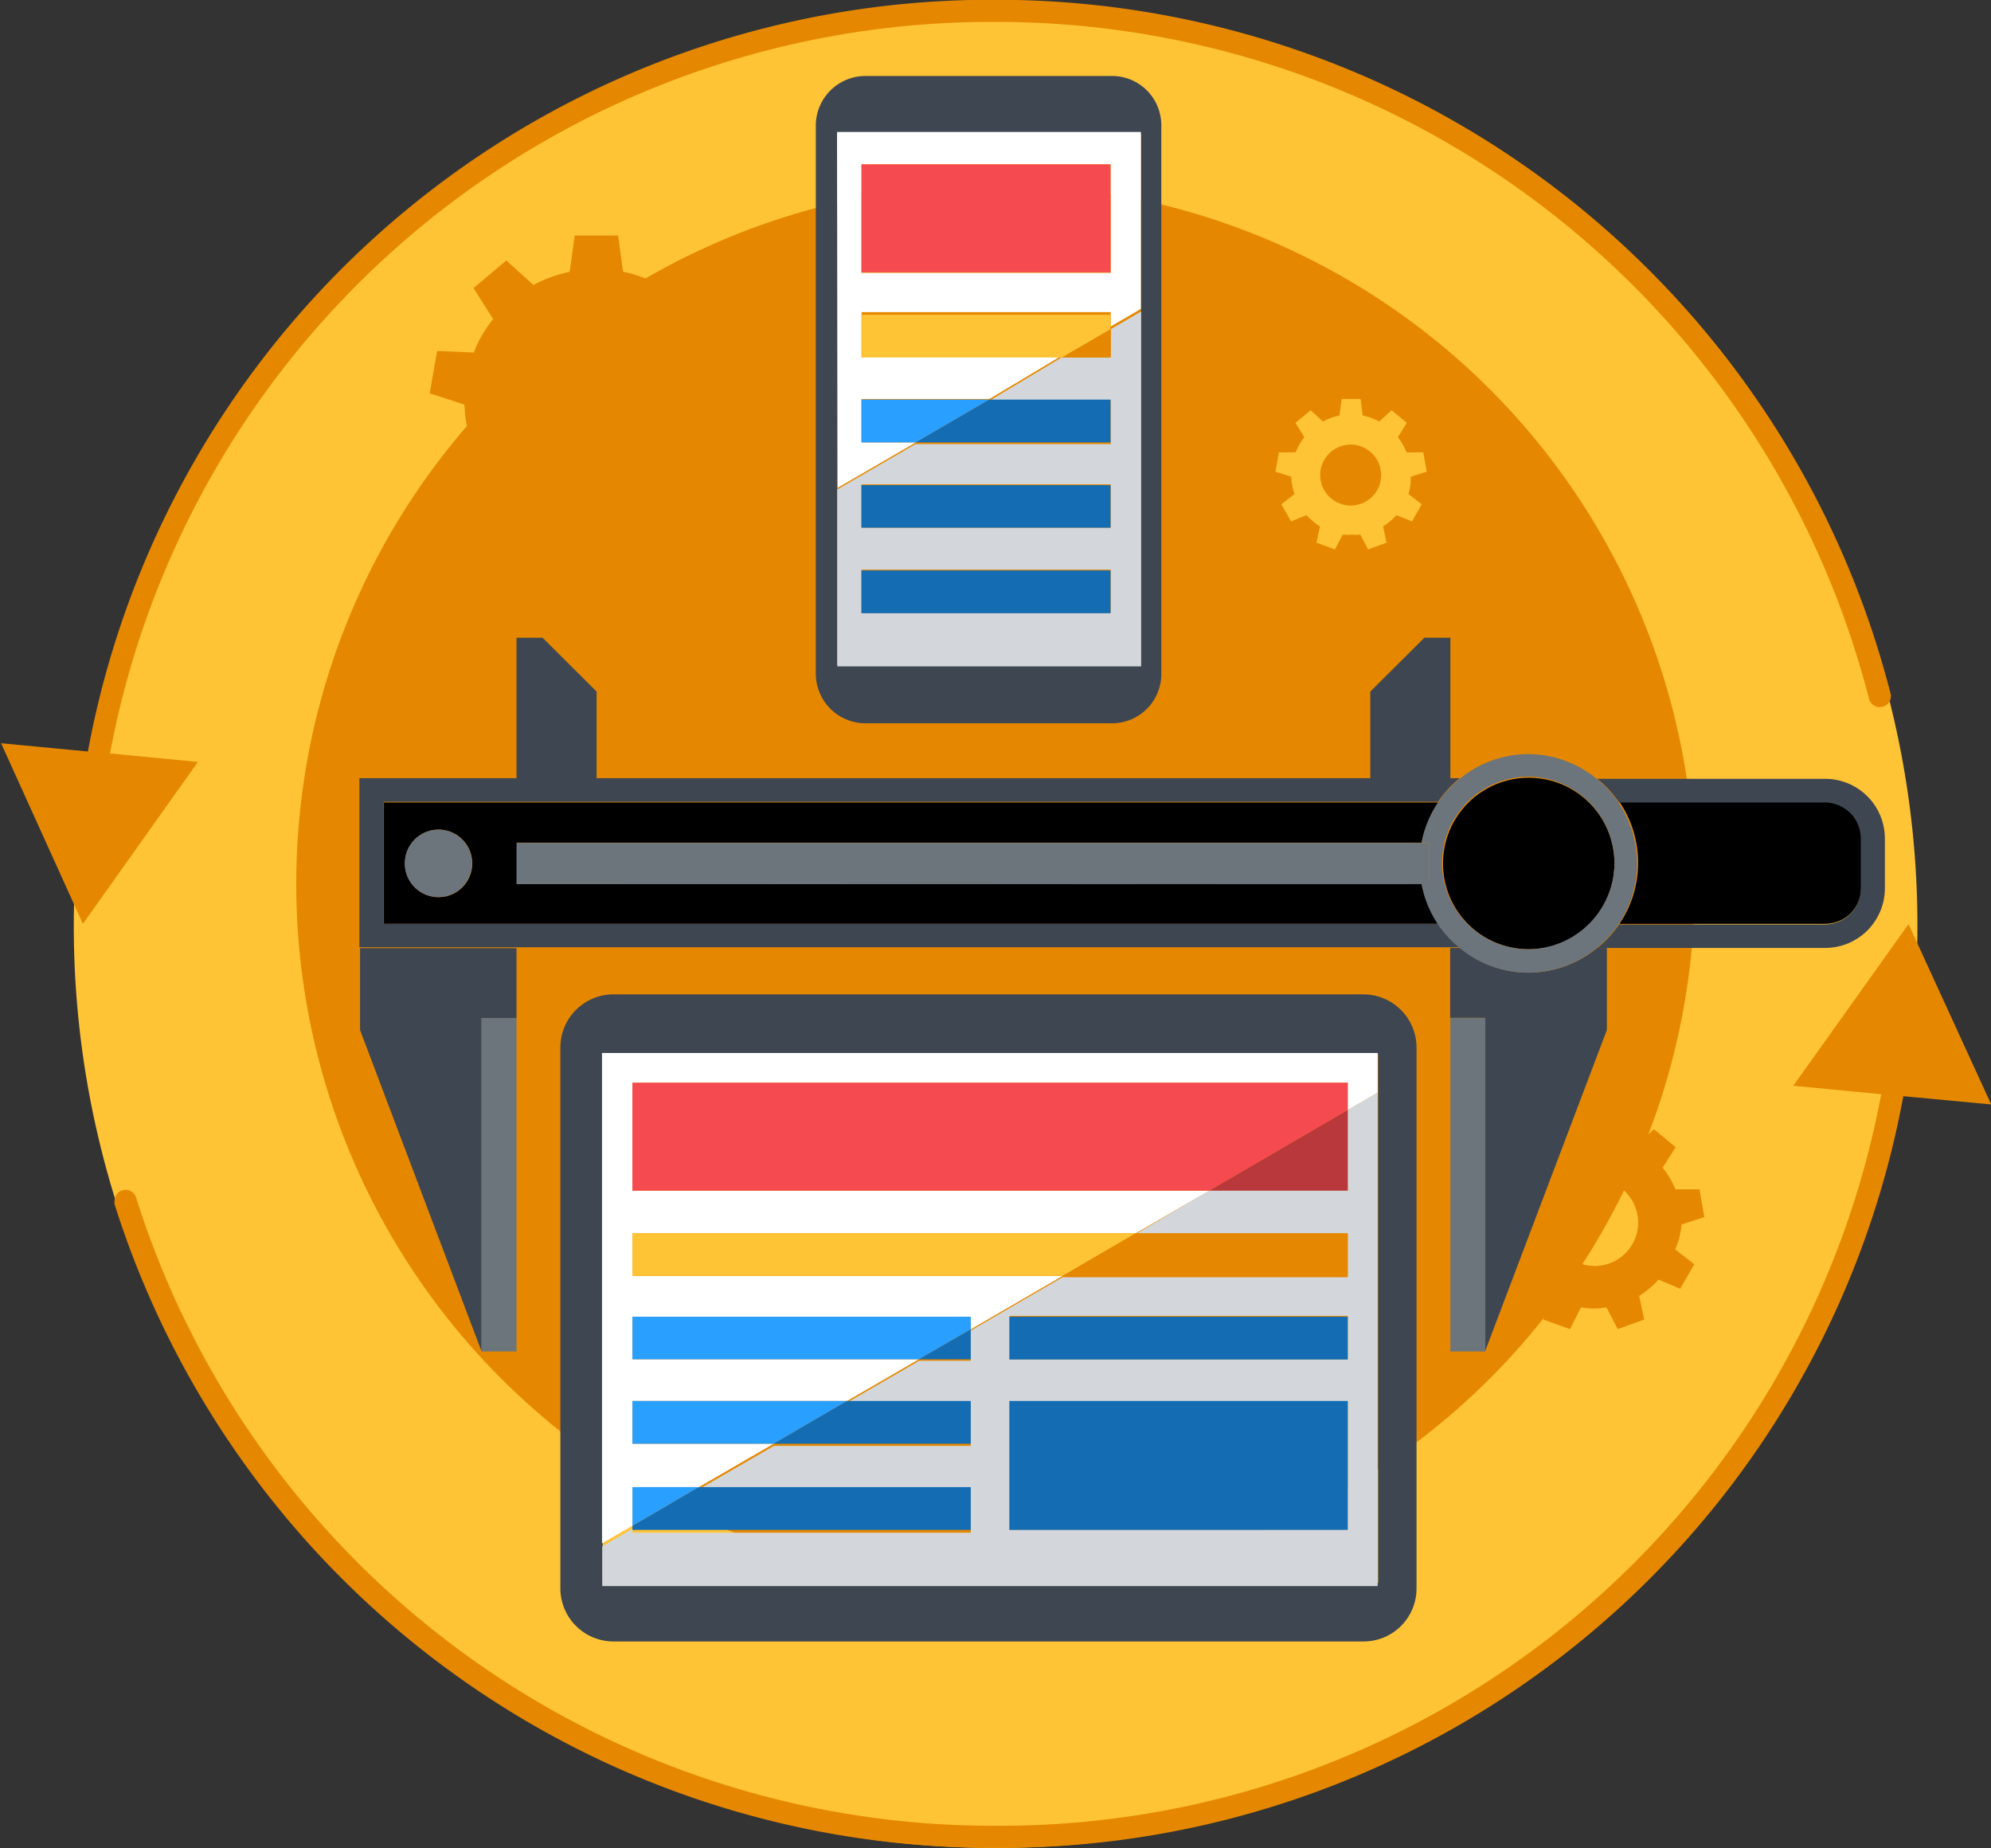 <svg xmlns="http://www.w3.org/2000/svg" id="Layer_1" data-name="Layer 1" viewBox="0 0 91.74 85.14"><rect x="0" y="0" width="91.74" height="85.14" fill="#333333" stroke="none"/><defs><style>.cls-1{fill:#ffc436;}.cls-2{fill:#e58800;}.cls-3{fill:#3e4651;}.cls-4{fill:#fff;}.cls-5{fill:#d3d7db;}.cls-6{fill:#f54a4f;}.cls-7{fill:#29a0ff;}.cls-8{fill:#146cb3;}.cls-9{fill:#b8383b;}.cls-10{fill:#6c747c;}</style></defs><path class="cls-1" d="M-141.47,471.1a42.46,42.46,0,0,1-42.47,42.47,42.47,42.47,0,0,1-42.48-42.47,42.48,42.48,0,0,1,42.48-42.48A42.47,42.47,0,0,1-141.47,471.1Z" transform="translate(229.82 -428.44)"></path><path class="cls-2" d="M-142.12,478.94l4.05.38-3.81-8.31-5.31,7.45,4.05.39a41.31,41.31,0,0,1-40.8,33.7,41.41,41.41,0,0,1-39.61-28.94.5.5,0,0,0-.64-.33.5.5,0,0,0-.35.48.44.44,0,0,0,0,.16,42.42,42.42,0,0,0,40.58,29.65A42.31,42.31,0,0,0-142.12,478.94Z" transform="translate(229.82 -428.44)"></path><path class="cls-2" d="M-226,471l5.3-7.46-4.05-.39a41.31,41.31,0,0,1,40.81-33.7,41.51,41.51,0,0,1,40.24,31.19.51.51,0,0,0,.62.36.5.5,0,0,0,.37-.62,42.53,42.53,0,0,0-41.23-31.95,42.32,42.32,0,0,0-41.83,34.63l-4-.38Z" transform="translate(229.82 -428.44)"></path><circle class="cls-2" cx="45.87" cy="40.72" r="32.22"></circle><path class="cls-2" d="M-196.26,447.08l1.61-.52-.34-1.95-1.69.07a5.9,5.9,0,0,0-.89-1.54l.9-1.43-1.52-1.27-1.25,1.13a5.85,5.85,0,0,0-1.67-.61l-.23-1.67h-2l-.23,1.67a6.08,6.08,0,0,0-1.67.61l-1.25-1.13-1.51,1.27.9,1.43a5.9,5.9,0,0,0-.89,1.54l-1.69-.07-.34,1.95,1.6.52a6.3,6.3,0,0,0,.31,1.75l-1.33,1,1,1.72,1.56-.64a6.2,6.2,0,0,0,1.36,1.14l-.35,1.65,1.86.68.78-1.49a6.54,6.54,0,0,0,.89.07,6.54,6.54,0,0,0,.89-.07l.79,1.49,1.86-.68-.36-1.65a6,6,0,0,0,1.36-1.14l1.57.64,1-1.72-1.33-1A6,6,0,0,0-196.26,447.08Zm-6.07,2.9a3.07,3.07,0,0,1-3.07-3.07,3.08,3.08,0,0,1,3.07-3.07,3.08,3.08,0,0,1,3.08,3.07A3.07,3.07,0,0,1-202.33,450Z" transform="translate(229.82 -428.44)"></path><path class="cls-1" d="M-164.82,450.4l.74-.23-.16-.89-.77,0a2.83,2.83,0,0,0-.4-.7l.41-.66-.7-.58-.57.52a2.76,2.76,0,0,0-.76-.28l-.1-.76H-168l-.1.76a2.76,2.76,0,0,0-.76.28l-.57-.52-.7.58.41.66a2.83,2.83,0,0,0-.4.7l-.77,0-.16.89.73.23a2.64,2.64,0,0,0,.15.8l-.61.47.45.79.71-.29a3.11,3.11,0,0,0,.62.52l-.16.75.85.31.36-.68a2.73,2.73,0,0,0,.41,0,2.69,2.69,0,0,0,.4,0l.36.68.85-.31-.16-.75a3.11,3.11,0,0,0,.62-.52l.71.29.45-.79-.61-.47A2.36,2.36,0,0,0-164.82,450.4Zm-2.76,1.33a1.41,1.41,0,0,1-1.41-1.4,1.41,1.41,0,0,1,1.41-1.41,1.41,1.41,0,0,1,1.4,1.41A1.4,1.4,0,0,1-167.58,451.73Z" transform="translate(229.82 -428.44)"></path><path class="cls-2" d="M-152.34,484.85l1.05-.34-.22-1.28-1.11,0a4.11,4.11,0,0,0-.59-1l.6-.94-1-.83-.82.74a4.13,4.13,0,0,0-1.1-.4l-.15-1.1H-157l-.15,1.1a4.13,4.13,0,0,0-1.1.4l-.82-.74-1,.83.59.94a4.45,4.45,0,0,0-.59,1l-1.1,0-.23,1.28,1.06.34a3.9,3.9,0,0,0,.2,1.15l-.88.68.65,1.13,1-.42a3.82,3.82,0,0,0,.9.75l-.24,1.09,1.23.44.51-1a3.81,3.81,0,0,0,.59.05,3.68,3.68,0,0,0,.58-.05l.52,1,1.22-.44-.23-1.09a4,4,0,0,0,.89-.75l1,.42.65-1.13-.88-.68A3.61,3.61,0,0,0-152.34,484.85Zm-4,1.91a2,2,0,0,1-2-2,2,2,0,0,1,2-2,2,2,0,0,1,2,2A2,2,0,0,1-156.33,486.76Z" transform="translate(229.82 -428.44)"></path><path class="cls-3" d="M-178.58,431.94h-11.37a2.29,2.29,0,0,0-2.28,2.28v25.26a2.29,2.29,0,0,0,2.28,2.28h11.37a2.27,2.27,0,0,0,2.27-2.28V434.22A2.27,2.27,0,0,0-178.58,431.94Zm1.33,10.85v16.27h-14V434.64h14Z" transform="translate(229.82 -428.44)"></path><path class="cls-4" d="M-191.22,450.91l3.6-2.09h-2.5v-2h5.89l3.34-2h-9.23v-2h11.48v.66l1.39-.81v-8.15h-14Zm1.1-14.9h11.48v5h-11.48Z" transform="translate(229.82 -428.44)"></path><path class="cls-5" d="M-178.64,444.9h-2.25l-3.34,2h5.59v2h-9l-3.6,2.09v8.15h14V442.79l-1.39.81Zm0,11.78h-11.48v-2h11.48Zm0-3.93h-11.48v-2h11.48Z" transform="translate(229.82 -428.44)"></path><rect class="cls-6" x="39.69" y="7.57" width="11.48" height="4.97"></rect><polygon class="cls-1" points="51.17 14.5 39.69 14.5 39.69 16.47 48.93 16.47 51.17 15.17 51.17 14.5"></polygon><polygon class="cls-2" points="51.17 15.17 48.93 16.47 51.17 16.47 51.17 15.17"></polygon><polygon class="cls-7" points="39.69 18.41 39.69 20.38 42.2 20.38 45.58 18.41 39.69 18.41"></polygon><polygon class="cls-8" points="51.17 18.41 45.58 18.41 42.2 20.38 51.17 20.38 51.17 18.41"></polygon><rect class="cls-8" x="39.69" y="22.35" width="11.48" height="1.96"></rect><rect class="cls-8" x="39.69" y="26.28" width="11.48" height="1.97"></rect><path class="cls-3" d="M-167,474.25h-34.49A2.45,2.45,0,0,0-204,476.7v24.92a2.45,2.45,0,0,0,2.45,2.44H-167a2.44,2.44,0,0,0,2.45-2.44V476.7A2.45,2.45,0,0,0-167,474.25Zm.68,4.53v22.59h-35.73V477h35.73Z" transform="translate(229.82 -428.44)"></path><polygon class="cls-4" points="27.74 71.1 29.14 70.29 29.14 68.51 32.2 68.51 35.65 66.51 29.14 66.51 29.14 64.54 39.03 64.54 42.34 62.62 29.14 62.62 29.14 60.66 44.73 60.66 44.73 61.24 48.96 58.78 29.14 58.78 29.14 56.81 52.34 56.81 55.73 54.85 29.14 54.85 29.14 49.88 62.1 49.88 62.1 51.14 63.48 50.34 63.48 48.51 27.74 48.51 27.74 71.1"></polygon><path class="cls-5" d="M-167.72,483.28h-6.37l-3.38,2h9.75v2h-13.14l-4.23,2.46v1.39h-2.38l-3.31,1.92h5.69v2h-9.07l-3.46,2h12.53v2h-15.59v-.18l-1.39.81v1.83h35.73V478.78l-1.38.8Zm0,15.63H-183.3V493h15.58Zm0-7.85H-183.3v-2h15.58Z" transform="translate(229.82 -428.44)"></path><polygon class="cls-6" points="62.1 49.88 29.14 49.88 29.14 54.85 55.73 54.85 62.1 51.14 62.1 49.88"></polygon><polygon class="cls-9" points="62.1 51.14 55.73 54.85 62.1 54.85 62.1 51.14"></polygon><polygon class="cls-1" points="29.14 56.81 29.14 58.78 48.96 58.78 52.34 56.81 29.14 56.81"></polygon><polygon class="cls-2" points="62.1 56.81 52.34 56.81 48.96 58.78 62.1 58.78 62.1 56.81"></polygon><polygon class="cls-7" points="44.73 60.66 29.14 60.66 29.14 62.62 42.34 62.62 44.73 61.24 44.73 60.66"></polygon><polygon class="cls-8" points="44.73 61.24 42.34 62.62 44.73 62.62 44.73 61.24"></polygon><rect class="cls-8" x="46.51" y="60.66" width="15.59" height="1.97"></rect><polygon class="cls-7" points="29.14 64.54 29.14 66.51 35.65 66.51 39.03 64.54 29.14 64.54"></polygon><polygon class="cls-8" points="44.73 64.54 39.03 64.54 35.65 66.51 44.73 66.51 44.73 64.54"></polygon><rect class="cls-8" x="46.51" y="64.54" width="15.59" height="5.94"></rect><polygon class="cls-7" points="29.14 68.51 29.14 70.29 32.2 68.51 29.14 68.51"></polygon><polygon class="cls-8" points="44.73 70.48 44.73 68.51 32.2 68.51 29.14 70.29 29.14 70.48 44.73 70.48"></polygon><polygon class="cls-3" points="27.49 31.86 25 29.38 23.8 29.38 23.8 35.88 27.49 35.88 27.49 31.86"></polygon><polygon class="cls-3" points="66.83 29.38 65.63 29.38 63.14 31.86 63.14 35.88 66.83 35.88 66.83 29.38"></polygon><polygon class="cls-3" points="16.59 47.45 22.19 62.26 22.19 46.9 23.8 46.9 23.8 43.68 16.59 43.68 16.59 47.45"></polygon><path class="cls-3" d="M-159.38,473.25a4.92,4.92,0,0,1-3.15-1.14H-163v3.22h1.61v15.36l5.61-14.8v-3.78h-.45A5,5,0,0,1-159.38,473.25Z" transform="translate(229.82 -428.44)"></path><path d="M-206,469.17v-1.91h41.69a5,5,0,0,1,.76-1.85h-48.58V471h48.58a5,5,0,0,1-.76-1.86Zm-3.61.6a1.55,1.55,0,0,1-1.55-1.55,1.55,1.55,0,0,1,1.55-1.56,1.55,1.55,0,0,1,1.55,1.56A1.55,1.55,0,0,1-209.62,469.77Z" transform="translate(229.82 -428.44)"></path><path d="M-155.2,471h9.48a1.66,1.66,0,0,0,1.66-1.66v-2.3a1.66,1.66,0,0,0-1.66-1.66h-9.48a5,5,0,0,1,.86,2.81A5,5,0,0,1-155.2,471Z" transform="translate(229.82 -428.44)"></path><path class="cls-3" d="M-145.72,464.32h-10.5a5,5,0,0,1,1,1.09h9.48a1.66,1.66,0,0,1,1.66,1.66v2.3a1.66,1.66,0,0,1-1.66,1.66h-9.48a5,5,0,0,1-1,1.08h10.5a2.75,2.75,0,0,0,2.75-2.74v-2.3A2.75,2.75,0,0,0-145.72,464.32Z" transform="translate(229.82 -428.44)"></path><path class="cls-3" d="M-163.56,471h-48.58v-5.62h48.58a5.07,5.07,0,0,1,1-1.09h-50.7v7.79h50.7A5,5,0,0,1-163.56,471Z" transform="translate(229.82 -428.44)"></path><path class="cls-10" d="M-209.62,466.66a1.55,1.55,0,0,0-1.55,1.56,1.55,1.55,0,0,0,1.55,1.55,1.55,1.55,0,0,0,1.55-1.55A1.55,1.55,0,0,0-209.62,466.66Z" transform="translate(229.82 -428.44)"></path><circle cx="70.44" cy="39.78" r="3.95"></circle><path class="cls-10" d="M-163.56,465.41a5,5,0,0,0-.76,1.85h.36v1.91h-.36a5,5,0,0,0,.76,1.86,5,5,0,0,0,1,1.08,4.92,4.92,0,0,0,3.15,1.14,5,5,0,0,0,3.16-1.14,5,5,0,0,0,1-1.08,5,5,0,0,0,.86-2.81,5,5,0,0,0-.86-2.81,5,5,0,0,0-1-1.09,5,5,0,0,0-3.16-1.14,5,5,0,0,0-3.15,1.14A5.07,5.07,0,0,0-163.56,465.41Zm8.13,2.81a4,4,0,0,1-3.95,3.95,4,4,0,0,1-4-3.95,4,4,0,0,1,4-4A4,4,0,0,1-155.43,468.22Z" transform="translate(229.82 -428.44)"></path><polygon class="cls-10" points="23.8 38.83 23.8 39.08 23.8 40.73 65.5 40.73 65.86 40.73 65.86 38.83 65.5 38.83 23.8 38.83"></polygon><rect class="cls-10" x="22.19" y="46.9" width="1.61" height="15.36"></rect><rect class="cls-10" x="66.83" y="46.9" width="1.61" height="15.36"></rect></svg>
